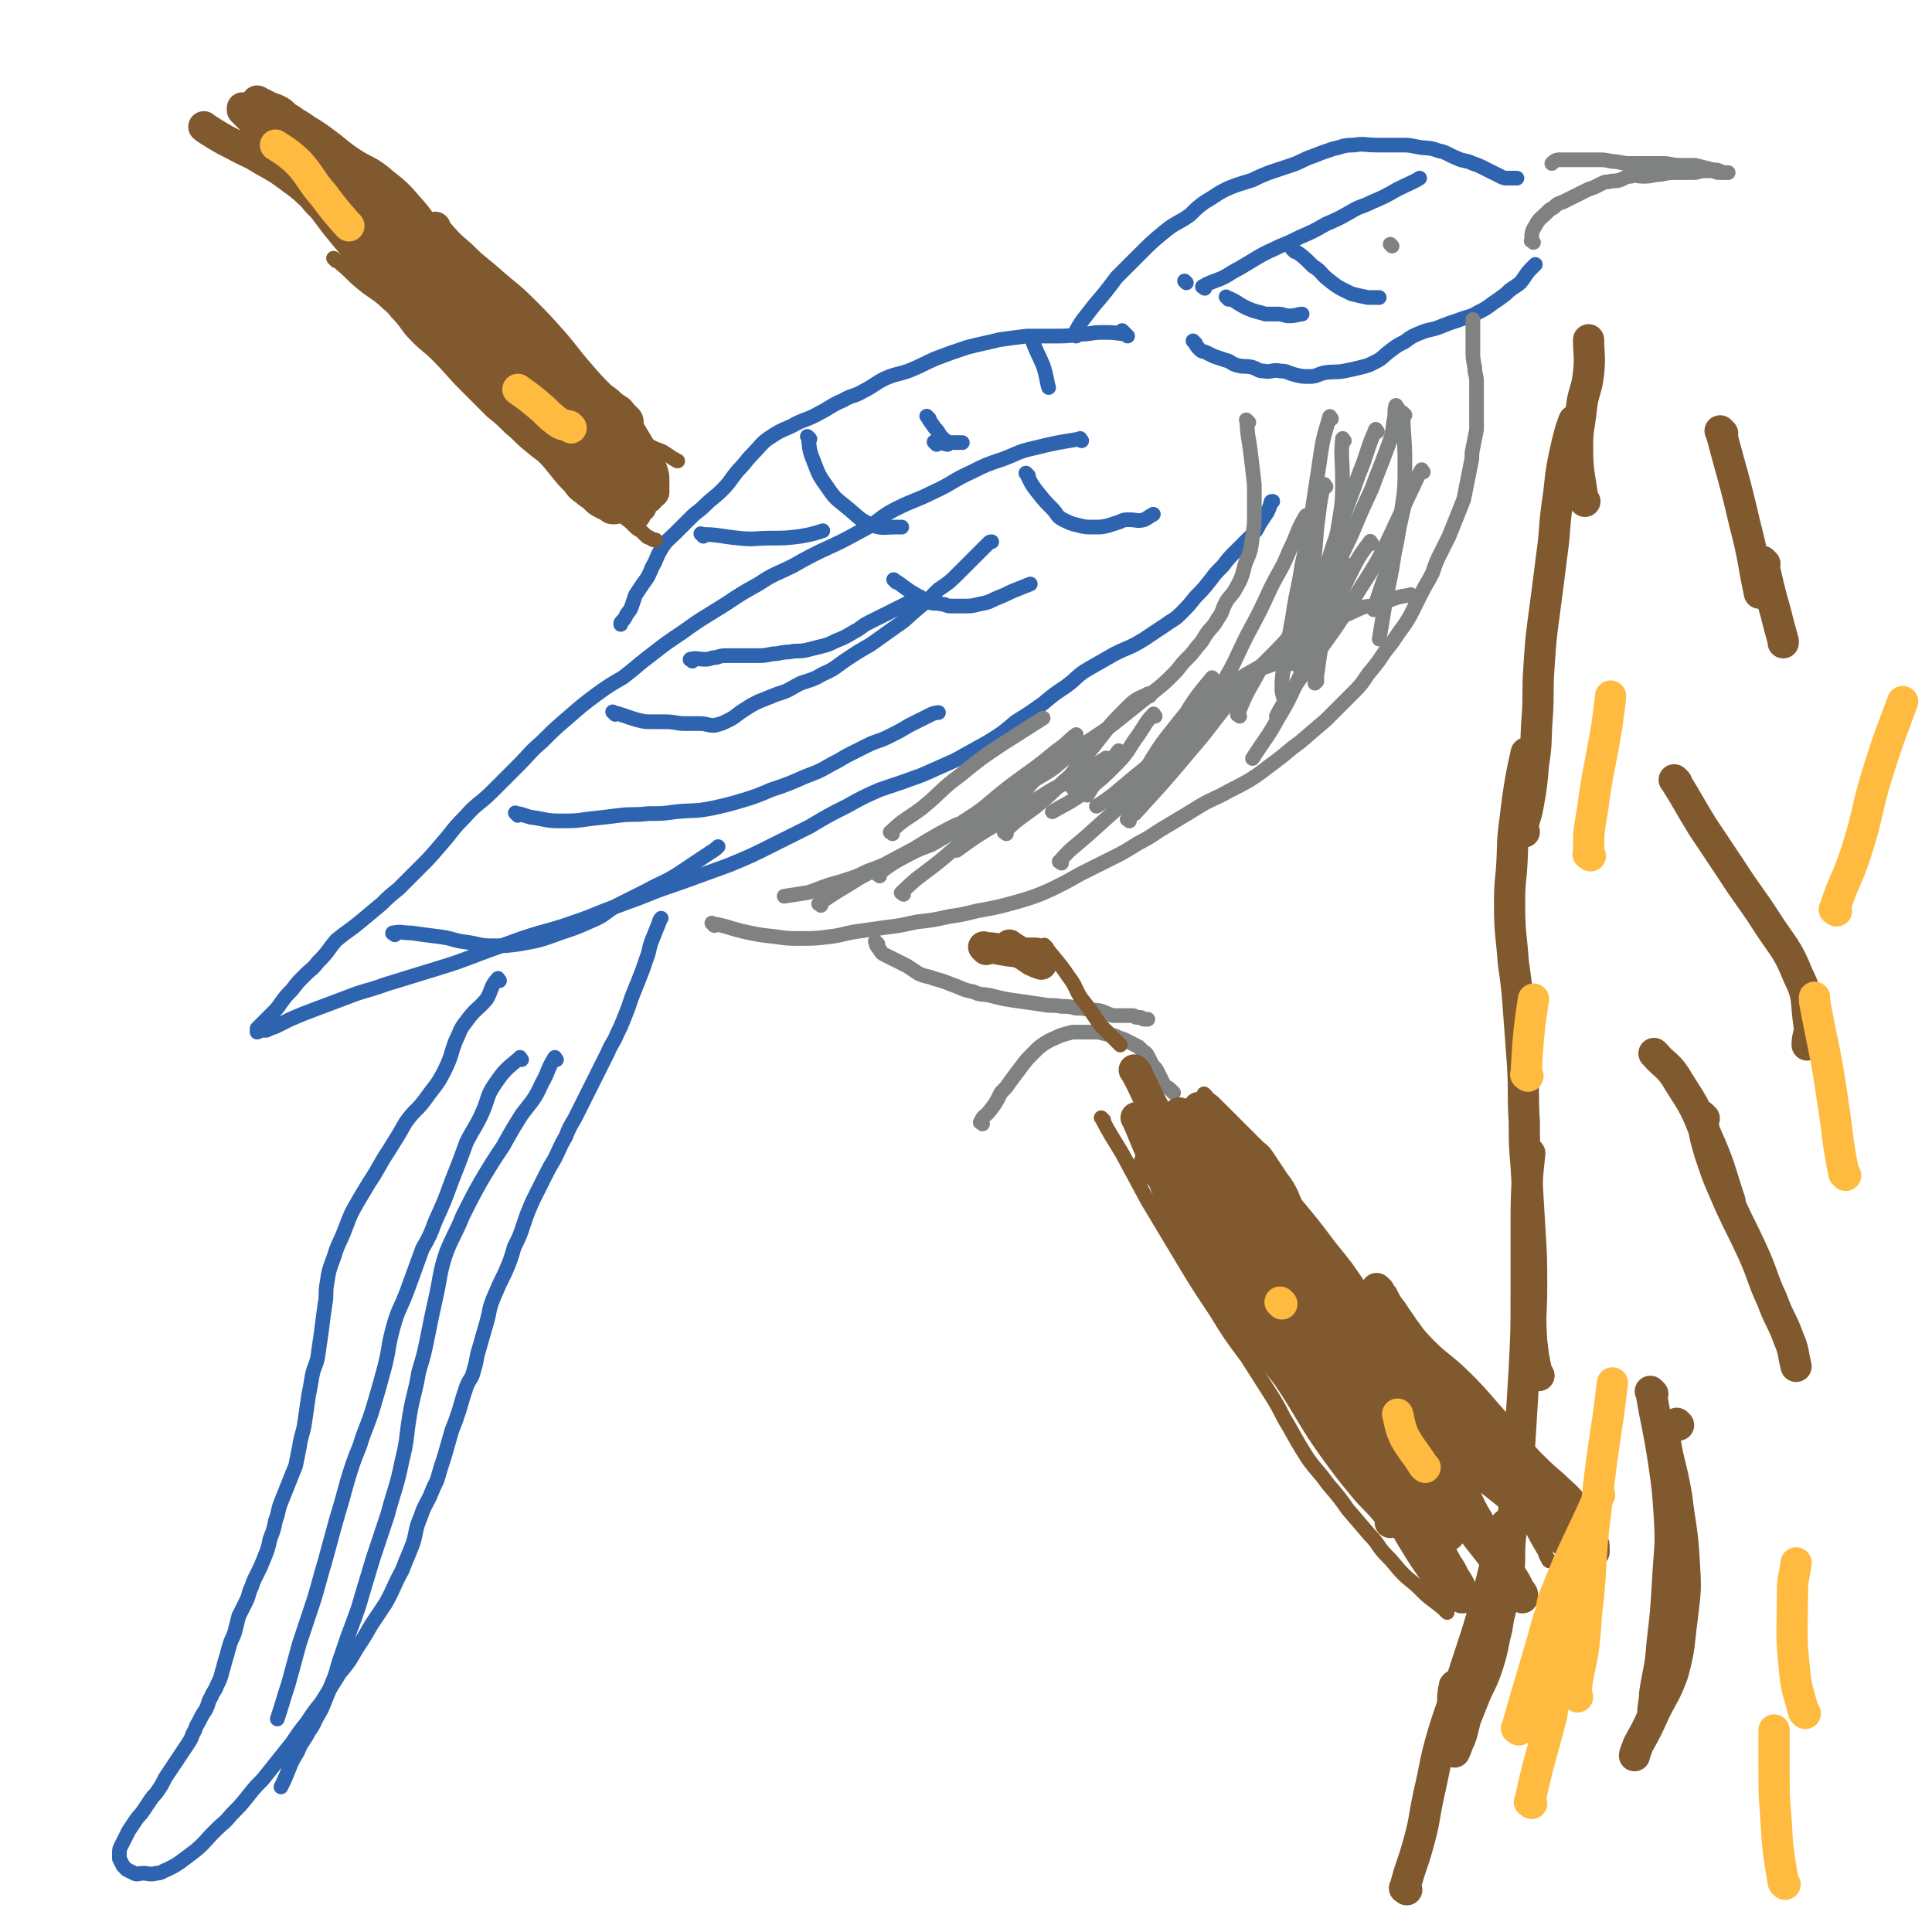 <svg viewBox='0 0 1052 1052' version='1.1' xmlns='http://www.w3.org/2000/svg' xmlns:xlink='http://www.w3.org/1999/xlink'><g fill='none' stroke='#2D63AF' stroke-width='8' stroke-linecap='round' stroke-linejoin='round'><path d='M272,534c-1,-1 -1,-2 -1,-1 -4,4 -3,6 -6,11 -5,6 -6,5 -11,12 -4,5 -3,5 -6,11 -3,8 -2,8 -6,16 -4,8 -5,8 -10,15 -5,7 -6,6 -11,13 -4,7 -4,7 -9,15 -6,9 -5,9 -11,18 -3,5 -3,5 -6,10 -4,7 -4,7 -7,15 -3,8 -4,8 -6,15 -3,8 -3,8 -4,15 -1,5 0,6 -1,11 -1,7 -1,7 -2,15 -1,7 -1,7 -2,14 -1,5 -2,5 -3,10 -1,6 -1,6 -2,11 -1,7 -1,7 -2,14 -1,7 -2,7 -3,14 -1,5 -1,5 -2,10 -2,5 -2,5 -4,10 -2,5 -2,5 -4,10 -2,5 -1,5 -3,10 -1,5 -1,5 -3,10 -1,5 -1,5 -3,10 -2,5 -2,5 -4,9 -2,4 -2,4 -3,7 -2,4 -1,4 -3,8 -2,4 -2,4 -4,8 -1,4 -1,4 -2,8 -1,4 -2,4 -3,8 -1,3 -1,4 -2,7 -1,3 -1,4 -2,7 -1,4 -1,4 -3,8 -1,3 -2,3 -3,6 -2,3 -1,3 -3,7 -2,3 -2,3 -4,7 -2,3 -1,3 -3,6 -1,3 -1,3 -3,6 -2,3 -2,3 -4,6 -2,3 -2,3 -4,6 -2,3 -2,3 -4,6 -2,4 -2,4 -4,7 -2,3 -2,2 -4,5 -2,3 -2,3 -4,6 -2,3 -2,2 -4,5 -2,3 -2,3 -4,6 -1,2 -1,2 -2,4 -1,2 -1,2 -2,4 -1,2 -1,2 -1,4 0,1 0,1 0,3 1,2 1,2 2,4 1,1 1,1 2,2 2,1 2,1 4,2 2,1 2,0 5,0 3,0 4,1 7,0 3,0 3,-1 6,-2 4,-2 4,-2 7,-4 4,-3 4,-3 8,-6 6,-5 5,-5 11,-11 5,-5 5,-4 9,-9 5,-5 5,-5 9,-10 4,-5 4,-5 8,-9 4,-5 4,-5 8,-10 4,-5 4,-5 8,-10 4,-6 4,-6 8,-11 4,-6 4,-6 8,-11 5,-8 5,-8 10,-16 5,-6 5,-6 9,-13 4,-6 4,-6 8,-13 4,-6 4,-6 8,-12 5,-9 4,-9 9,-18 3,-8 3,-7 6,-15 2,-7 1,-7 4,-14 2,-6 2,-5 5,-11 2,-5 2,-5 4,-9 2,-7 2,-7 4,-13 2,-7 2,-7 4,-14 2,-5 2,-5 4,-11 2,-7 2,-7 4,-13 2,-5 3,-4 4,-9 2,-6 1,-6 3,-12 2,-7 2,-7 4,-14 2,-7 1,-7 4,-14 3,-7 3,-7 6,-13 3,-7 3,-7 5,-14 3,-6 3,-6 5,-12 2,-6 2,-6 5,-13 3,-6 3,-6 6,-12 3,-6 3,-6 6,-11 3,-6 3,-7 6,-12 2,-5 2,-5 5,-10 3,-6 3,-6 6,-12 3,-6 3,-6 6,-12 3,-6 3,-6 6,-12 2,-5 3,-5 5,-10 2,-4 2,-4 4,-9 2,-5 2,-5 4,-11 2,-5 2,-5 4,-10 2,-5 2,-5 4,-11 2,-5 1,-5 3,-10 2,-5 2,-5 4,-10 0,-1 1,-2 1,-2 '/><path d='M612,181c-1,-1 -1,-1 -1,-1 '/><path d='M614,183c-1,-1 -1,-1 -1,-1 -7,-1 -7,-1 -13,-1 -6,0 -6,1 -12,1 -7,1 -7,1 -14,1 -8,0 -8,0 -15,0 -8,1 -8,1 -15,2 -8,2 -9,2 -17,4 -9,3 -9,3 -17,6 -7,3 -6,3 -13,6 -7,3 -8,2 -15,5 -6,3 -6,4 -12,7 -5,3 -6,2 -11,5 -7,3 -7,4 -13,7 -7,4 -8,3 -15,7 -7,3 -7,3 -13,7 -4,3 -4,4 -8,8 -4,4 -4,5 -8,9 -5,6 -4,6 -9,11 -4,4 -5,4 -9,8 -4,4 -4,3 -8,7 -4,4 -4,4 -8,8 -4,4 -5,4 -8,9 -3,5 -2,5 -5,10 -2,5 -2,5 -5,9 -2,3 -2,3 -4,6 -1,3 -1,3 -2,6 -1,3 -2,3 -3,5 -1,2 -1,2 -2,3 -1,1 -1,1 -1,2 '/><path d='M589,240c-1,-1 -1,-2 -1,-1 -12,2 -13,2 -25,5 -9,2 -9,3 -17,6 -9,3 -9,3 -17,7 -11,5 -10,6 -21,11 -10,5 -10,4 -20,9 -10,5 -9,7 -19,12 -11,6 -11,6 -22,11 -8,4 -8,4 -15,8 -10,5 -10,4 -19,10 -9,5 -9,5 -18,11 -11,7 -12,7 -23,15 -9,6 -9,6 -18,13 -8,6 -7,6 -15,12 -7,4 -7,4 -14,9 -8,6 -8,6 -16,13 -7,6 -7,6 -14,13 -7,6 -6,6 -13,13 -7,7 -7,7 -14,14 -7,7 -8,6 -15,14 -7,7 -6,7 -13,15 -6,7 -6,7 -12,13 -6,6 -6,6 -11,11 -5,4 -5,4 -9,8 -6,5 -6,5 -12,10 -6,5 -7,5 -13,10 -5,6 -4,6 -10,12 -3,4 -3,3 -7,7 -4,4 -4,4 -7,8 -3,3 -3,3 -6,7 -2,3 -2,3 -5,6 -2,2 -2,2 -4,4 -1,1 -1,1 -2,2 -1,1 -1,1 -2,2 0,1 0,1 0,2 1,0 1,-1 2,-1 1,0 1,0 3,0 2,-1 2,-1 5,-2 4,-2 4,-2 8,-4 7,-3 7,-3 15,-6 8,-3 8,-3 16,-6 10,-4 10,-3 21,-7 13,-4 13,-4 26,-8 13,-4 13,-4 26,-9 11,-4 11,-4 22,-8 15,-5 15,-4 29,-9 12,-4 12,-5 24,-9 11,-4 11,-4 21,-8 8,-3 9,-3 17,-6 11,-4 11,-4 22,-8 12,-5 12,-5 24,-11 10,-5 10,-5 20,-10 10,-6 10,-6 20,-11 9,-5 9,-5 18,-9 12,-4 12,-4 23,-8 9,-4 9,-4 18,-8 9,-5 9,-5 18,-10 8,-5 8,-5 15,-11 8,-5 8,-5 15,-10 6,-5 6,-5 12,-9 7,-5 6,-6 13,-10 7,-4 7,-4 14,-8 8,-4 8,-3 16,-8 6,-4 6,-4 12,-8 4,-3 4,-2 8,-6 4,-4 4,-4 8,-9 4,-4 4,-4 8,-9 3,-4 3,-4 7,-8 3,-4 3,-4 7,-8 4,-4 4,-4 8,-8 3,-3 3,-3 5,-7 2,-3 2,-3 4,-6 1,-2 1,-2 2,-5 0,-1 0,-1 1,-1 '/><path d='M586,183c-1,-1 -2,-1 -1,-1 4,-8 5,-8 11,-16 6,-7 6,-7 12,-15 7,-7 7,-7 13,-13 6,-6 6,-6 12,-11 7,-6 8,-5 15,-10 4,-4 4,-4 8,-7 7,-4 7,-5 14,-8 5,-2 6,-2 12,-4 4,-2 4,-2 9,-4 6,-2 6,-2 12,-4 6,-2 6,-3 12,-5 5,-2 5,-2 11,-4 5,-1 5,-2 11,-2 6,-1 6,0 13,0 6,0 6,0 13,0 4,0 4,0 9,1 5,1 6,0 11,2 5,1 5,2 10,4 4,2 5,1 9,3 3,1 3,1 7,3 2,1 2,1 4,2 2,1 2,1 4,2 2,1 2,1 4,1 2,0 2,0 4,0 0,0 1,0 1,0 '/><path d='M651,187c-1,-1 -2,-2 -1,-1 1,1 1,2 3,4 2,2 2,1 4,2 2,1 2,1 4,2 3,1 3,1 6,2 4,1 3,2 7,3 4,1 4,0 8,1 3,1 3,2 6,2 4,1 5,-1 9,0 4,0 4,1 8,2 4,1 4,1 8,1 4,0 4,-1 8,-2 6,-1 6,0 11,-1 5,-1 5,-1 9,-2 4,-1 4,-1 8,-3 4,-2 4,-3 8,-6 4,-3 4,-3 8,-5 4,-3 4,-3 9,-5 5,-2 5,-1 10,-3 5,-2 5,-2 11,-4 5,-2 5,-1 10,-4 4,-2 4,-2 8,-5 3,-2 3,-2 7,-5 2,-2 2,-2 5,-4 3,-2 3,-2 5,-5 2,-3 2,-3 5,-6 1,-1 1,-1 1,-1 '/></g>
<g fill='none' stroke='#808282' stroke-width='8' stroke-linecap='round' stroke-linejoin='round'><path d='M680,230c-1,-1 -2,-2 -1,-1 0,8 1,9 2,18 1,8 1,8 2,17 0,8 0,8 0,16 0,6 0,6 -1,12 -1,8 -1,8 -4,15 -2,8 -2,8 -6,15 -2,3 -3,3 -5,7 -2,4 -1,4 -4,8 -2,4 -3,4 -6,8 -2,3 -2,4 -5,7 -3,4 -3,4 -6,7 -4,4 -3,4 -7,8 -5,5 -5,5 -10,9 -5,4 -5,4 -10,8 -5,4 -5,4 -10,8 -5,4 -5,4 -11,8 -6,4 -6,4 -12,8 -6,5 -6,5 -12,10 -7,5 -7,4 -14,9 -7,4 -7,4 -14,9 -6,4 -6,4 -13,8 -6,4 -6,4 -13,8 -6,4 -6,4 -13,8 -8,3 -8,3 -16,7 -7,3 -7,3 -15,6 -6,2 -6,3 -12,5 -6,2 -6,2 -13,4 -6,2 -5,2 -11,4 -6,1 -7,1 -13,2 0,0 0,0 0,0 '/><path d='M389,504c-1,-1 -2,-2 -1,-1 7,1 8,2 16,4 9,2 9,2 18,3 7,1 7,1 13,1 9,0 9,0 17,-1 8,-1 8,-2 16,-3 7,-1 7,-1 14,-2 8,-1 8,-1 17,-3 9,-1 9,-1 18,-3 7,-1 7,-1 15,-3 11,-2 11,-2 22,-5 10,-3 10,-3 19,-7 8,-4 8,-4 15,-8 8,-4 8,-4 16,-8 8,-4 8,-4 16,-9 8,-4 8,-5 15,-9 5,-3 5,-3 10,-6 10,-6 9,-6 20,-11 7,-4 8,-4 15,-8 8,-5 7,-5 14,-10 8,-6 7,-6 14,-11 7,-6 7,-6 14,-12 7,-7 7,-7 14,-14 5,-5 5,-5 9,-11 5,-6 5,-6 9,-12 4,-5 4,-5 8,-11 3,-4 3,-4 6,-9 3,-6 3,-6 6,-12 3,-6 3,-5 6,-11 2,-6 2,-6 5,-12 2,-4 2,-4 4,-8 2,-5 2,-5 4,-10 2,-5 2,-5 4,-10 1,-5 1,-5 2,-10 1,-5 1,-5 2,-10 1,-4 0,-4 1,-8 1,-5 1,-5 2,-10 0,-4 0,-4 0,-8 0,-4 0,-4 0,-9 0,-4 0,-4 0,-9 0,-4 -1,-4 -1,-8 -1,-5 -1,-5 -1,-10 0,-4 0,-4 0,-8 0,-4 0,-4 0,-8 '/><path d='M478,514c-1,-1 -2,-2 -1,-1 0,1 0,2 2,4 1,2 1,2 3,3 2,1 2,1 4,2 4,2 4,2 8,4 3,2 3,2 6,4 4,2 4,1 9,3 4,1 4,1 9,3 6,2 6,3 12,4 4,2 4,1 9,2 8,2 8,2 15,3 7,1 7,1 14,2 5,1 5,0 10,1 4,0 4,0 8,1 4,0 4,0 8,1 3,0 4,0 7,1 2,1 2,1 5,2 2,0 2,0 4,0 2,0 2,0 4,0 1,0 2,0 3,0 1,0 1,1 2,1 1,0 1,0 2,0 0,0 0,0 0,0 1,0 1,1 2,1 1,0 1,0 2,0 '/><path d='M535,612c-1,-1 -2,-1 -1,-1 1,-3 2,-3 4,-5 4,-5 4,-5 7,-11 3,-3 3,-3 5,-6 3,-4 3,-4 6,-8 3,-4 3,-4 7,-8 3,-3 3,-3 6,-5 3,-2 4,-2 8,-4 3,-1 3,-1 7,-2 3,0 3,0 6,0 4,0 4,0 8,0 4,1 4,1 9,2 2,1 2,1 5,2 2,1 2,1 4,2 2,1 2,1 4,2 1,1 1,1 2,2 1,1 2,1 3,3 1,2 1,2 2,4 1,2 2,2 3,4 1,2 1,2 2,4 1,2 1,2 2,4 1,1 2,1 3,2 1,1 1,1 2,2 '/><path d='M835,132c-1,-1 -2,-1 -1,-1 0,-4 0,-5 2,-8 2,-4 3,-4 6,-7 2,-2 2,-2 4,-3 2,-2 2,-2 5,-3 2,-1 2,-1 4,-2 2,-1 2,-1 4,-2 2,-1 2,-1 4,-2 2,-1 2,-1 5,-2 2,-1 2,-1 4,-2 2,-1 2,-1 4,-1 3,-1 3,0 6,-1 3,-1 3,-2 6,-2 3,-1 3,0 7,0 5,0 5,-1 9,-1 5,-1 5,-1 10,-1 4,0 4,0 8,0 3,0 3,-1 6,-1 2,0 2,0 5,0 1,0 1,1 3,1 1,0 1,0 2,0 1,0 1,0 2,0 0,0 1,0 1,0 -1,0 -2,0 -3,0 -1,0 -1,-1 -2,-1 -2,-1 -2,0 -5,-1 -4,-1 -4,-1 -8,-2 -4,0 -4,0 -8,0 -5,0 -5,-1 -10,-1 -4,0 -4,0 -8,0 -4,0 -4,0 -8,0 -4,0 -4,0 -9,-1 -4,0 -4,-1 -9,-1 -4,0 -4,0 -8,0 -4,0 -4,0 -8,0 -3,0 -3,0 -6,0 -2,0 -3,1 -4,2 '/><path d='M758,134c-1,-1 -1,-1 -1,-1 '/></g>
<g fill='none' stroke='#81592F' stroke-width='8' stroke-linecap='round' stroke-linejoin='round'><path d='M183,142c-1,-1 -2,-2 -1,-1 1,1 2,1 4,3 6,5 5,5 11,10 6,5 6,4 12,9 4,4 4,3 7,7 6,6 5,7 11,13 6,6 6,5 11,10 8,8 8,9 16,17 7,7 7,7 14,14 5,4 5,4 10,9 5,4 5,5 10,9 6,5 6,5 13,9 6,4 6,4 12,8 4,3 4,3 8,7 5,4 5,4 10,8 4,3 4,4 8,7 4,3 4,3 7,6 2,2 2,1 4,3 1,1 1,1 2,2 1,1 1,0 2,1 1,0 1,1 2,1 0,0 0,0 1,0 '/><path d='M220,130c-1,-1 -2,-2 -1,-1 3,6 4,7 9,15 3,5 3,5 7,10 7,8 7,8 14,16 7,7 7,6 14,13 5,4 5,5 10,9 6,5 6,4 12,10 6,4 5,5 10,9 5,3 5,2 10,5 4,2 4,2 9,5 6,2 6,2 11,5 3,2 3,2 7,4 3,2 3,2 6,4 3,2 3,1 6,3 2,1 2,2 4,3 2,1 2,1 4,2 2,1 2,1 4,2 2,1 3,1 5,2 3,2 3,2 6,4 1,0 1,1 2,1 '/><path d='M570,516c-1,-1 -2,-2 -1,-1 5,7 7,8 13,17 4,5 3,6 7,12 4,5 4,5 8,11 2,3 2,3 5,6 4,4 6,6 8,8 '/><path d='M657,597c-1,-1 -2,-2 -1,-1 7,8 7,9 15,18 9,11 9,10 18,21 8,10 8,10 16,20 10,12 10,12 19,24 9,11 9,11 17,23 6,8 6,9 12,17 7,9 7,9 14,18 7,9 7,9 13,17 6,8 7,8 13,16 6,8 6,8 12,16 5,8 6,8 11,16 4,6 4,6 8,13 2,4 2,4 5,9 3,5 3,5 6,10 2,4 2,4 5,9 2,3 1,3 3,6 0,0 0,1 1,1 '/><path d='M601,610c-1,-1 -2,-2 -1,-1 4,8 5,9 11,19 7,13 7,13 14,26 9,15 9,15 18,30 9,15 9,15 19,30 8,13 8,13 17,25 7,11 7,11 14,22 5,8 4,8 9,16 5,9 5,9 10,17 5,7 6,7 11,14 6,7 6,7 11,14 6,7 6,7 12,14 5,5 4,6 9,11 5,5 5,6 9,10 4,4 5,4 9,8 4,4 4,4 8,7 4,3 5,4 7,6 '/></g>
<g fill='none' stroke='#2D63AF' stroke-width='8' stroke-linecap='round' stroke-linejoin='round'><path d='M335,389c-1,-1 -2,-2 -1,-1 5,1 6,2 13,4 4,1 4,1 8,1 4,0 4,0 7,0 6,0 6,1 11,1 4,0 4,0 8,0 4,0 4,1 8,1 4,-1 4,-1 8,-3 4,-2 4,-3 9,-6 3,-2 3,-2 7,-4 5,-2 5,-2 10,-4 7,-2 7,-3 13,-6 6,-2 7,-2 12,-5 7,-3 7,-4 13,-8 6,-4 6,-4 13,-8 7,-5 7,-5 14,-10 6,-4 5,-4 11,-9 6,-5 6,-5 12,-11 6,-4 6,-4 11,-9 4,-4 4,-4 9,-9 3,-3 3,-3 7,-7 1,-1 1,-1 2,-1 '/><path d='M282,444c-1,-1 -2,-2 -1,-1 3,0 4,1 8,2 8,1 8,2 16,2 8,0 8,0 15,-1 9,-1 9,-1 17,-2 8,-1 8,0 16,-1 8,0 8,0 15,-1 10,-1 10,0 20,-2 9,-2 9,-2 19,-5 6,-2 6,-2 13,-5 9,-3 9,-3 18,-7 8,-3 8,-3 15,-7 6,-3 5,-3 11,-6 4,-2 4,-2 8,-4 6,-3 6,-2 12,-5 6,-3 6,-3 11,-6 6,-3 6,-3 12,-6 2,-1 4,-1 4,-1 '/><path d='M215,509c-1,-1 -2,-1 -1,-1 4,-1 5,0 10,0 7,1 7,1 15,2 8,1 7,2 15,3 7,1 7,2 14,2 7,0 8,0 15,-1 11,-2 11,-2 22,-6 9,-3 9,-3 18,-7 7,-3 6,-4 13,-8 8,-4 8,-4 16,-8 9,-5 9,-4 17,-9 9,-6 9,-6 18,-12 2,-1 4,-3 4,-3 '/><path d='M303,577c-1,-1 -1,-2 -1,-1 -4,6 -3,7 -7,14 -4,9 -5,9 -11,17 -5,8 -5,8 -10,17 -6,9 -6,9 -12,19 -5,9 -5,9 -10,19 -4,10 -5,10 -9,20 -4,12 -3,13 -6,26 -2,9 -2,9 -4,19 -2,10 -2,10 -5,20 -2,12 -3,12 -5,24 -2,12 -1,12 -4,24 -3,15 -4,15 -8,30 -4,12 -4,12 -8,24 -3,10 -3,10 -6,20 -2,7 -2,7 -5,15 -3,8 -3,8 -6,17 -3,8 -2,8 -5,15 -2,5 -2,5 -4,10 -2,5 -2,5 -5,10 -2,5 -3,5 -5,9 -3,5 -3,4 -5,9 -3,5 -3,5 -5,10 -2,5 -3,7 -4,9 '/><path d='M284,577c-1,-1 -1,-2 -1,-1 -7,6 -8,6 -14,15 -4,6 -3,7 -6,14 -4,9 -5,9 -9,17 -4,11 -4,11 -8,21 -4,11 -4,11 -9,22 -3,8 -3,8 -7,15 -4,11 -4,11 -8,22 -4,11 -5,10 -8,21 -3,11 -2,12 -5,23 -3,11 -3,11 -6,21 -3,10 -4,10 -7,20 -4,10 -4,10 -7,20 -3,11 -3,11 -6,21 -3,11 -3,11 -6,22 -3,10 -3,11 -6,21 -4,12 -4,12 -8,24 -3,11 -3,11 -6,22 -3,9 -3,10 -6,19 '/><path d='M383,292c-1,-1 -2,-2 -1,-1 9,0 10,1 20,2 9,1 9,0 18,0 8,0 8,0 16,-1 6,-1 9,-2 12,-3 '/><path d='M441,239c-1,-1 -2,-2 -1,-1 1,5 0,6 3,13 3,8 3,8 8,15 4,6 5,6 11,11 6,5 6,6 13,9 6,2 6,1 13,1 1,0 3,0 3,0 '/><path d='M510,242c-1,-1 -2,-2 -1,-1 2,0 3,0 7,1 '/><path d='M506,228c-1,-1 -2,-2 -1,-1 1,2 2,3 4,6 3,3 2,4 6,7 1,1 2,1 4,1 2,0 3,0 5,0 '/><path d='M563,186c-1,-1 -2,-2 -1,-1 2,6 3,7 6,14 2,6 2,9 3,12 '/><path d='M560,259c-1,-1 -2,-2 -1,-1 2,4 2,5 6,10 4,5 4,5 8,9 3,3 2,4 6,6 4,2 4,2 8,3 4,1 4,1 9,1 4,0 4,0 8,-1 3,-1 3,-1 6,-2 2,-1 2,-1 5,-1 4,0 4,1 8,0 2,-1 3,-2 5,-3 '/><path d='M488,317c-1,-1 -2,-2 -1,-1 5,3 5,4 12,8 3,2 3,2 7,4 3,1 3,0 7,1 2,0 2,1 5,1 3,0 3,0 7,0 4,0 4,0 8,-1 5,-1 5,-1 9,-3 5,-2 5,-2 9,-4 5,-2 5,-2 10,-4 0,0 0,0 0,0 '/><path d='M377,360c-1,-1 -2,-1 -1,-1 3,-1 4,0 8,0 3,0 3,-1 6,-1 3,-1 3,-1 7,-1 3,0 4,0 7,0 4,0 4,0 8,0 4,0 4,0 9,-1 4,0 4,-1 9,-1 4,-1 4,0 9,-1 4,-1 4,-1 8,-2 4,-1 4,-1 8,-3 5,-2 5,-2 10,-5 4,-2 4,-3 8,-5 4,-2 4,-2 8,-4 6,-3 6,-3 12,-6 4,-2 6,-3 8,-4 '/><path d='M646,154c-1,-1 -1,-1 -1,-1 '/><path d='M656,157c-1,-1 -2,-1 -1,-1 3,-2 4,-2 9,-4 5,-2 5,-3 11,-6 5,-3 5,-3 10,-6 5,-3 6,-3 12,-6 5,-2 5,-2 11,-5 7,-3 7,-3 14,-7 7,-3 7,-3 14,-7 5,-3 5,-2 11,-5 7,-3 7,-3 14,-7 6,-3 9,-4 12,-6 '/><path d='M669,163c-1,-1 -2,-2 -1,-1 6,2 6,4 14,7 3,1 4,1 7,2 3,0 4,0 7,0 3,0 3,1 6,1 4,0 5,-1 7,-1 '/><path d='M705,137c-1,-1 -2,-2 -1,-1 5,3 6,4 11,9 5,3 4,4 8,7 6,5 7,5 13,8 4,1 4,1 9,2 3,0 4,0 6,0 '/></g>
<g fill='none' stroke='#808282' stroke-width='8' stroke-linecap='round' stroke-linejoin='round'><path d='M447,493c-1,-1 -2,-1 -1,-1 10,-7 11,-7 22,-14 15,-8 15,-8 30,-16 11,-7 17,-10 23,-13 '/><path d='M492,487c-1,-1 -2,-1 -1,-1 8,-8 9,-8 18,-15 9,-7 9,-8 18,-15 9,-7 10,-6 19,-13 11,-10 10,-11 20,-21 '/><path d='M479,477c-1,-1 -2,-1 -1,-1 9,-7 10,-7 21,-13 13,-8 13,-7 26,-16 13,-8 12,-9 25,-19 12,-9 13,-9 25,-19 6,-4 8,-7 11,-9 '/><path d='M486,454c-1,-1 -2,-1 -1,-1 7,-7 9,-7 17,-13 11,-9 10,-10 21,-18 11,-9 11,-9 23,-17 11,-7 11,-7 22,-14 '/><path d='M548,454c-1,-1 -2,-1 -1,-1 7,-7 8,-7 16,-13 10,-8 10,-9 19,-17 3,-3 6,-5 6,-5 '/><path d='M578,470c-1,-1 -2,-1 -1,-1 6,-7 7,-7 15,-14 10,-9 10,-9 20,-18 11,-10 11,-11 21,-21 '/><path d='M626,418c-1,-1 -2,-1 -1,-1 9,-15 10,-15 21,-29 6,-10 10,-14 14,-19 '/><path d='M615,447c-1,-1 -2,-1 -1,-1 6,-12 7,-12 15,-23 9,-12 10,-12 19,-24 8,-10 11,-16 15,-21 '/><path d='M675,390c-1,-1 -2,-1 -1,-1 5,-13 6,-13 13,-26 '/><path d='M725,228c-1,-1 -1,-2 -1,-1 -4,13 -4,14 -6,28 -2,13 -2,13 -4,26 -2,13 -2,13 -5,26 -2,14 -3,14 -5,28 -2,11 -2,11 -4,23 -1,8 -2,8 -2,16 0,3 0,3 1,6 0,1 0,1 1,1 '/><path d='M761,222c-1,-1 -1,-2 -1,-1 -1,3 0,4 -1,8 -1,8 -1,8 -4,16 -4,11 -4,10 -8,21 -6,13 -6,13 -11,25 -5,11 -6,11 -9,23 -3,10 -2,11 -4,21 -2,10 -2,10 -4,19 -1,7 -1,7 -2,14 0,1 0,3 0,3 '/><path d='M765,226c-1,-1 -2,-2 -1,-1 0,12 1,13 1,27 0,14 0,14 -2,27 -2,11 -1,11 -4,23 -3,9 -4,9 -7,18 -2,6 -3,9 -4,12 '/><path d='M732,240c-1,-1 -1,-2 -1,-1 -1,10 0,11 0,22 0,12 0,12 -2,24 -2,13 -3,12 -5,25 -2,15 -2,15 -4,29 -2,14 -2,14 -4,27 0,3 0,6 0,6 '/><path d='M722,265c-1,-1 -1,-2 -1,-1 -2,7 -2,8 -3,16 -2,14 -1,14 -3,28 -2,11 -1,11 -4,22 -3,9 -4,9 -7,18 -2,7 -3,11 -4,15 '/><path d='M712,282c-1,-1 -1,-2 -1,-1 -5,8 -4,9 -9,19 -4,10 -5,10 -10,20 -6,13 -6,13 -13,26 -7,14 -6,14 -14,27 -5,9 -6,9 -11,17 -4,6 -6,9 -7,12 '/><path d='M626,379c-1,-1 -1,-2 -1,-1 -7,3 -7,3 -13,9 -9,9 -9,10 -17,20 -7,8 -10,12 -13,17 '/><path d='M610,410c-1,-1 -1,-2 -1,-1 -9,11 -12,16 -17,24 '/><path d='M629,390c-1,-1 -1,-2 -1,-1 -4,4 -4,5 -8,11 -6,8 -5,9 -12,16 -8,8 -8,8 -17,15 -8,6 -13,8 -18,11 '/><path d='M603,414c-1,-1 -1,-2 -1,-1 -7,4 -7,5 -15,10 -9,5 -10,4 -19,10 -12,7 -12,7 -24,15 -12,7 -12,7 -23,15 -1,0 -1,0 -1,0 '/><path d='M769,325c-1,-1 -1,-2 -1,-1 -8,1 -9,2 -17,5 -6,2 -6,0 -12,3 -11,5 -11,5 -23,12 -12,7 -12,7 -23,15 -15,9 -16,8 -29,19 -13,12 -11,14 -22,26 -8,9 -12,13 -16,17 '/><path d='M747,296c-1,-1 -1,-2 -1,-1 -7,9 -7,10 -13,22 -5,10 -4,11 -9,21 -6,13 -7,13 -14,26 -7,13 -6,14 -14,27 -6,11 -7,11 -14,22 '/><path d='M750,235c-1,-1 -1,-2 -1,-1 -5,11 -4,12 -9,24 -6,17 -6,16 -12,33 -7,20 -6,20 -12,39 -5,16 -8,24 -10,32 '/><path d='M769,263c-1,-1 -1,-2 -1,-1 -4,15 -4,16 -8,34 -2,14 -2,14 -5,28 -2,12 -3,18 -4,24 '/><path d='M775,257c-1,-1 -1,-2 -1,-1 -3,5 -3,6 -6,12 -7,15 -7,15 -14,30 -8,15 -9,15 -18,30 -10,17 -11,16 -22,33 -10,14 -15,21 -19,29 '/><path d='M733,308c-1,-1 -1,-2 -1,-1 -7,8 -7,9 -14,18 -9,12 -9,12 -18,24 -13,14 -14,13 -26,28 -14,16 -13,17 -27,33 -14,17 -21,24 -29,33 '/><path d='M696,362c-1,-1 -1,-2 -1,-1 -10,4 -12,3 -20,10 -11,8 -10,10 -20,20 -10,9 -10,9 -21,19 -14,11 -14,11 -27,22 -5,4 -10,7 -10,7 '/><path d='M609,414c-1,-1 -1,-2 -1,-1 -10,5 -10,6 -20,12 -2,2 -4,3 -4,4 '/></g>
<g fill='none' stroke='#81592F' stroke-width='17' stroke-linecap='round' stroke-linejoin='round'><path d='M537,517c-1,-1 -2,-2 -1,-1 6,0 7,1 15,2 3,0 3,1 7,1 3,0 4,0 6,0 '/><path d='M551,516c-1,-1 -2,-2 -1,-1 5,3 6,4 12,8 2,1 5,2 5,2 '/><path d='M627,635c-1,-1 -2,-2 -1,-1 4,5 6,5 11,12 5,7 4,8 9,16 5,7 7,6 12,13 7,9 6,9 12,18 7,9 8,8 14,16 6,8 6,9 11,17 4,7 5,7 9,14 4,6 4,6 7,12 5,8 5,9 9,17 4,8 4,9 9,17 3,5 3,5 7,9 3,4 3,4 7,8 3,3 3,3 7,7 2,2 2,2 5,5 1,1 1,1 2,3 0,1 0,1 0,2 '/><path d='M642,631c-1,-1 -2,-2 -1,-1 6,10 6,11 13,22 8,11 9,11 17,22 9,10 10,9 18,20 7,11 6,12 12,23 4,7 3,8 7,15 3,4 3,4 6,9 3,4 4,3 7,7 4,3 4,3 8,6 1,1 2,2 3,3 '/><path d='M638,617c-1,-1 -2,-2 -1,-1 4,5 4,6 10,12 14,14 15,14 28,28 10,10 10,10 19,21 5,5 4,6 8,11 2,3 4,3 6,5 '/><path d='M619,584c-1,-1 -2,-2 -1,-1 4,7 4,8 9,18 6,11 6,11 12,23 5,10 6,10 10,21 4,7 3,8 7,15 2,4 3,4 7,8 1,1 1,1 2,2 '/><path d='M620,610c-1,-1 -2,-2 -1,-1 6,14 6,15 13,30 5,11 4,11 9,23 3,7 3,7 7,15 4,8 4,8 9,16 1,2 2,3 2,4 '/><path d='M632,631c-1,-1 -2,-2 -1,-1 5,9 5,10 12,20 3,5 4,5 8,10 4,5 4,5 8,9 5,4 5,4 10,8 3,3 3,3 6,6 4,3 4,3 8,7 3,3 3,3 6,7 3,4 2,4 5,8 3,5 3,5 6,10 4,5 4,5 7,10 2,3 2,4 5,7 3,4 3,3 7,7 4,3 4,3 8,7 4,4 4,3 8,8 2,3 2,3 4,7 3,4 3,4 6,9 3,4 2,4 5,9 2,4 2,4 4,8 2,3 2,3 4,6 2,3 1,3 3,6 1,2 1,2 2,4 1,2 1,1 2,3 0,0 0,0 1,1 '/><path d='M689,709c-1,-1 -2,-2 -1,-1 8,10 8,11 17,23 8,10 8,10 15,20 6,9 6,9 12,18 5,9 5,8 11,16 3,6 3,6 6,11 3,5 3,5 6,10 2,3 2,3 4,5 1,1 1,1 2,2 0,1 0,1 0,2 '/><path d='M681,708c-1,-1 -2,-2 -1,-1 10,13 11,14 23,29 7,9 7,9 14,19 7,9 7,9 14,19 4,6 4,6 8,12 5,7 5,6 10,13 3,4 3,5 6,9 2,3 3,2 5,5 2,2 2,2 4,5 1,2 2,2 3,4 0,1 0,1 0,2 0,1 0,1 0,2 '/><path d='M681,695c-1,-1 -2,-2 -1,-1 10,8 11,9 22,19 12,11 13,10 24,21 10,10 10,10 18,20 8,11 8,11 15,22 4,8 4,8 9,16 2,4 2,4 4,8 1,3 1,3 3,6 1,1 1,1 2,2 0,0 1,1 1,1 -1,-1 -2,-1 -3,-3 -2,-3 -1,-3 -3,-7 -2,-6 -2,-6 -5,-12 -4,-7 -4,-7 -8,-14 '/><path d='M678,687c-1,-1 -2,-2 -1,-1 7,6 8,6 16,14 10,10 10,10 21,20 11,10 11,9 22,19 8,8 9,7 15,17 5,8 3,9 8,17 3,6 3,6 6,11 1,2 2,2 3,5 1,1 1,1 1,2 0,1 0,2 0,2 -1,-1 -1,-2 -2,-4 -1,-2 -1,-3 -3,-5 -2,-3 -2,-2 -4,-5 -3,-5 -3,-5 -5,-11 -3,-6 -2,-7 -5,-13 -3,-7 -4,-6 -8,-13 -6,-11 -5,-11 -11,-22 -5,-10 -5,-10 -10,-20 -4,-8 -4,-8 -8,-15 -2,-6 -3,-6 -6,-11 -2,-3 -2,-3 -5,-7 -3,-3 -3,-3 -6,-6 -2,-3 -3,-2 -5,-5 -2,-2 -1,-2 -3,-3 -1,-1 -2,-1 -3,-2 -1,-1 -1,-1 -2,-2 -1,-1 -1,-1 -1,-2 0,0 0,-1 0,0 2,2 2,2 5,5 3,4 3,4 7,8 6,8 6,7 13,16 6,8 6,8 12,16 6,8 6,8 12,16 5,6 5,6 10,13 4,5 5,5 9,10 2,3 2,3 4,7 2,4 2,4 4,8 2,3 2,3 4,6 2,2 2,2 3,5 1,2 1,2 2,4 1,1 1,1 1,2 0,1 0,1 0,2 0,1 0,1 0,2 0,1 0,2 0,2 -1,-1 -1,-2 -2,-4 -1,-2 -1,-2 -2,-5 -2,-4 -2,-4 -5,-9 -4,-7 -4,-7 -9,-14 -7,-12 -7,-12 -14,-23 -6,-9 -6,-9 -12,-18 -5,-7 -5,-7 -10,-15 -3,-5 -3,-5 -6,-10 -3,-5 -2,-5 -5,-10 -2,-4 -2,-4 -4,-9 -2,-4 -2,-4 -5,-8 -2,-3 -2,-3 -4,-6 -2,-3 -2,-3 -4,-6 -2,-3 -2,-2 -5,-5 -3,-3 -3,-3 -6,-6 -2,-2 -2,-2 -4,-4 -2,-2 -2,-2 -4,-4 -2,-2 -2,-2 -4,-4 -1,-1 -1,-1 -3,-3 -1,-1 -1,-1 -2,-2 -1,-1 -1,-1 -2,-1 -1,0 -1,0 -2,0 -1,0 -2,0 -1,0 0,1 1,2 2,4 2,3 2,4 4,7 4,6 4,6 8,12 6,8 6,7 12,15 6,7 5,7 11,15 8,11 9,11 17,22 7,9 6,10 13,19 6,9 6,8 13,17 6,8 6,8 12,15 4,5 5,5 9,10 3,4 3,4 6,9 4,7 4,7 8,14 4,7 4,8 8,15 4,9 4,9 9,18 5,8 5,7 10,15 5,8 4,8 8,15 3,5 3,5 5,10 2,5 2,5 4,10 1,3 1,4 3,7 1,2 1,1 2,3 1,1 1,2 1,2 0,0 0,-2 -1,-3 -1,-3 -1,-3 -3,-6 -7,-11 -6,-11 -14,-21 -6,-8 -7,-8 -15,-16 -11,-12 -11,-11 -21,-24 -9,-11 -8,-12 -17,-23 -8,-9 -8,-8 -17,-16 -5,-5 -6,-4 -11,-9 -3,-3 -3,-3 -6,-6 -3,-3 -2,-3 -5,-5 -1,-1 -1,-1 -3,-2 -1,-1 -1,-1 -2,-1 -1,0 -1,0 -1,0 '/><path d='M692,721c-1,-1 -1,-1 -1,-1 -5,-6 -4,-7 -9,-12 -1,-1 -1,-1 -3,-2 -1,0 -2,0 -1,0 0,1 1,1 2,3 6,7 6,7 12,15 8,10 8,10 16,20 9,12 9,12 18,24 10,13 10,13 20,25 9,11 10,10 18,21 8,10 7,10 14,20 5,9 5,9 10,18 2,3 2,3 4,7 2,3 2,3 4,7 1,1 1,2 1,3 0,1 0,1 -1,1 -2,-1 -3,-2 -5,-4 -5,-5 -5,-4 -10,-10 -5,-7 -5,-7 -10,-15 -5,-8 -5,-9 -11,-18 -9,-15 -9,-15 -18,-31 -7,-12 -7,-11 -15,-23 -6,-11 -6,-11 -12,-21 -4,-7 -4,-7 -8,-14 -4,-7 -4,-7 -9,-14 -4,-6 -4,-7 -9,-13 -4,-5 -4,-4 -8,-9 -4,-4 -4,-4 -8,-8 -3,-3 -2,-4 -5,-8 -1,-2 -1,-2 -3,-5 -1,-1 -1,-1 -2,-2 0,0 -1,-1 0,0 1,1 2,1 4,3 3,3 3,3 6,7 7,9 7,9 14,18 7,9 7,9 14,18 8,12 8,12 16,24 8,12 8,12 17,24 7,10 7,10 14,20 5,9 5,9 11,17 3,4 3,4 6,8 3,4 2,4 5,8 2,3 2,3 4,5 1,1 1,1 2,2 0,1 0,2 0,2 -1,-1 -2,-2 -3,-4 -2,-2 -1,-3 -3,-5 -3,-5 -3,-6 -7,-10 -8,-8 -9,-7 -16,-15 -11,-12 -11,-12 -21,-24 -8,-10 -8,-10 -15,-20 -7,-10 -7,-10 -14,-20 -7,-9 -8,-9 -15,-18 -5,-7 -5,-7 -10,-13 -5,-6 -5,-6 -9,-12 -3,-4 -3,-4 -6,-9 -2,-3 -2,-3 -3,-6 -1,-2 -1,-2 -2,-4 -1,-1 -1,-1 -2,-2 0,-1 0,-2 0,-1 1,0 1,0 2,1 2,2 1,2 3,4 5,6 5,6 9,11 8,11 9,10 16,21 7,10 6,10 12,21 6,8 5,8 11,17 6,9 6,8 12,17 5,8 5,8 10,16 4,7 4,7 9,14 3,5 4,4 7,9 4,5 4,5 7,10 2,3 2,4 4,7 1,2 2,2 3,5 1,2 1,2 2,4 0,1 0,1 0,3 0,0 0,1 0,1 0,-1 0,-2 0,-3 -1,-2 -1,-2 -3,-4 -5,-6 -6,-6 -11,-12 -9,-11 -9,-11 -17,-22 -7,-10 -7,-10 -13,-20 -6,-10 -6,-10 -12,-19 -7,-9 -7,-9 -14,-18 -7,-10 -7,-10 -14,-21 -5,-9 -5,-9 -11,-18 -4,-6 -4,-6 -8,-12 -2,-4 -2,-4 -4,-7 -2,-3 -1,-3 -3,-5 -1,-1 -1,-1 -2,-2 -1,-1 -2,-2 -1,-1 0,0 1,1 3,3 4,4 3,5 7,9 8,10 8,10 16,19 8,9 8,9 15,17 8,9 9,9 17,18 10,13 10,13 21,26 10,11 9,11 19,22 7,8 8,8 15,15 4,4 5,4 9,9 3,4 3,4 6,8 4,5 4,4 8,9 2,3 2,3 4,6 1,2 1,2 3,5 1,1 1,1 2,3 0,1 0,2 0,2 -1,-1 -2,-2 -3,-3 -4,-4 -4,-4 -7,-7 -9,-9 -9,-9 -18,-18 -8,-9 -8,-9 -16,-19 -9,-11 -9,-11 -16,-21 -6,-9 -6,-9 -11,-17 -5,-7 -5,-7 -9,-13 -3,-5 -3,-5 -5,-10 -3,-5 -3,-5 -5,-9 -2,-5 -2,-5 -4,-10 -1,-2 -1,-2 -1,-5 0,-2 0,-2 0,-3 0,-1 1,-1 1,-1 4,3 4,3 7,7 10,12 9,14 19,25 11,12 12,10 23,22 10,11 10,12 19,24 9,11 9,11 18,22 8,10 9,9 17,19 8,10 7,11 15,22 5,8 5,8 10,17 2,3 2,3 4,7 1,2 1,1 2,3 0,1 0,2 0,2 -1,-1 -1,-2 -2,-4 -5,-7 -5,-7 -10,-13 -11,-14 -11,-14 -22,-28 -8,-11 -9,-11 -17,-22 -7,-11 -7,-11 -14,-23 -7,-12 -7,-13 -15,-25 -5,-8 -5,-7 -10,-15 -6,-7 -6,-7 -11,-15 -4,-7 -4,-7 -8,-14 -3,-4 -2,-4 -5,-8 -2,-3 -2,-3 -4,-5 -1,-2 -1,-2 -2,-3 -1,-1 -2,-2 -2,-2 1,0 2,1 4,3 6,5 6,5 13,11 11,10 11,10 23,21 10,9 10,9 21,19 10,10 10,10 20,20 8,8 8,8 16,16 5,5 5,5 10,11 5,6 5,6 10,12 4,5 4,5 8,10 2,4 2,4 4,8 1,3 1,3 2,6 1,2 1,1 2,3 1,1 1,2 1,2 0,0 0,-1 0,-1 0,-1 0,-1 -1,-3 -1,-4 -1,-4 -3,-8 -5,-9 -5,-9 -11,-18 -6,-11 -6,-11 -12,-21 -7,-11 -7,-11 -15,-21 -6,-7 -7,-7 -13,-14 -7,-8 -8,-8 -14,-15 -4,-5 -4,-6 -8,-11 -3,-5 -4,-5 -7,-10 -2,-3 -2,-3 -4,-7 -1,-1 -1,-1 -2,-3 -1,-1 -2,-2 -1,-1 2,4 3,6 8,12 6,9 6,10 13,18 11,12 13,11 24,22 10,10 10,11 20,22 8,10 8,10 17,20 7,7 7,7 14,13 5,5 6,5 10,10 4,5 4,5 7,10 2,5 2,5 4,10 1,2 1,2 1,4 0,1 0,1 0,2 0,0 -1,0 -2,0 -2,-1 -3,-1 -5,-2 -5,-3 -5,-3 -10,-7 -8,-6 -8,-6 -16,-13 -11,-7 -11,-7 -21,-15 -9,-7 -9,-6 -17,-14 -10,-9 -10,-9 -19,-20 -8,-9 -7,-10 -15,-18 -7,-8 -8,-7 -16,-14 -6,-5 -6,-5 -11,-11 -7,-7 -7,-7 -13,-15 -7,-8 -6,-9 -12,-17 -6,-7 -6,-7 -12,-14 -4,-5 -4,-5 -9,-11 -5,-6 -5,-6 -10,-13 -5,-7 -5,-7 -10,-14 -4,-6 -4,-6 -8,-12 -3,-4 -3,-4 -5,-8 -2,-3 -2,-3 -4,-6 -2,-3 -2,-4 -4,-7 -1,-2 -2,-2 -3,-4 -1,-1 -1,-2 -2,-3 -1,-1 -2,-1 -2,-1 0,0 1,1 2,2 3,3 3,3 6,7 10,11 10,11 20,23 10,11 9,11 19,22 9,10 9,10 18,20 9,11 10,11 19,21 10,11 10,12 21,23 7,8 7,7 15,15 7,7 7,7 13,13 7,8 7,8 14,16 7,7 7,7 15,15 6,6 6,5 12,11 6,5 5,6 10,10 4,4 4,4 8,7 5,5 5,5 9,10 3,4 2,4 5,9 1,2 2,2 3,5 1,1 1,1 1,2 0,1 0,1 0,2 -1,0 -1,-1 -2,-2 -2,-2 -2,-2 -5,-4 -4,-3 -4,-3 -9,-7 -9,-7 -9,-7 -18,-15 -11,-9 -11,-9 -21,-18 -9,-9 -9,-9 -19,-18 -6,-6 -6,-6 -13,-12 -4,-4 -5,-4 -9,-6 -3,-2 -4,-2 -7,-3 -3,-1 -5,-1 -6,-1 '/><path d='M210,123c-1,-1 -2,-2 -1,-1 1,1 2,2 4,5 5,6 5,5 9,11 5,7 4,8 10,15 7,8 8,7 15,16 9,9 8,9 17,19 5,6 5,6 11,12 6,7 6,7 12,13 4,4 4,4 8,8 2,2 2,2 4,4 2,2 2,2 4,4 1,1 1,1 1,3 0,1 0,1 0,2 -1,0 -1,-1 -2,-2 -2,-1 -1,-2 -3,-3 -3,-2 -3,-2 -6,-4 -6,-5 -7,-5 -13,-10 -8,-7 -8,-7 -16,-14 -11,-10 -11,-9 -22,-19 -7,-6 -7,-6 -14,-13 -5,-5 -5,-5 -11,-10 -7,-6 -7,-6 -13,-13 -7,-7 -7,-7 -13,-14 -5,-6 -5,-6 -9,-11 -3,-4 -3,-4 -6,-8 -2,-3 -2,-3 -4,-5 -1,-1 -2,-2 -2,-2 0,0 1,2 3,4 5,5 5,5 10,10 9,9 9,8 18,16 12,10 12,10 23,20 10,8 10,8 19,17 11,11 11,11 22,21 9,9 9,9 18,18 6,5 6,5 12,11 7,7 7,7 15,14 7,6 7,5 14,11 4,3 4,4 7,7 3,3 3,3 6,6 2,2 2,1 4,3 1,1 2,2 2,2 0,0 0,-1 -1,-2 -2,-3 -3,-3 -5,-5 -4,-4 -4,-4 -7,-7 -6,-6 -6,-6 -12,-11 -6,-5 -5,-6 -11,-11 -5,-4 -5,-4 -11,-9 -4,-4 -5,-3 -9,-7 -4,-3 -4,-3 -7,-6 -3,-3 -3,-3 -6,-6 -3,-3 -3,-3 -6,-6 -2,-2 -2,-2 -3,-3 -1,-1 -2,-2 -1,-1 0,0 0,1 1,2 2,3 3,3 5,5 4,3 4,3 7,6 5,4 5,4 10,8 6,4 6,4 12,8 6,4 6,4 12,8 6,4 5,4 11,8 5,4 5,3 10,7 4,3 4,3 8,7 2,2 2,2 4,5 2,2 2,2 4,5 1,2 1,2 3,4 1,1 1,1 2,2 0,1 0,2 0,2 -2,-2 -2,-3 -4,-5 -3,-3 -3,-3 -6,-6 -8,-7 -8,-7 -16,-14 -9,-6 -9,-6 -18,-12 -9,-6 -9,-7 -18,-13 -6,-4 -7,-4 -13,-9 -6,-4 -6,-4 -11,-9 -5,-3 -5,-2 -9,-6 -2,-2 -2,-2 -4,-4 -1,-1 -1,-1 -2,-2 0,-1 -1,-2 0,-1 3,1 4,2 8,5 7,5 7,6 14,11 7,5 7,5 14,10 8,6 8,6 16,11 8,5 9,4 17,9 6,4 6,4 13,9 4,3 4,3 8,7 3,3 3,3 5,7 2,2 2,2 3,5 1,2 1,2 2,4 1,1 1,1 1,3 0,1 0,2 0,2 -2,-1 -2,-2 -4,-3 -4,-2 -4,-2 -7,-4 -6,-3 -6,-3 -11,-7 -6,-5 -6,-5 -12,-10 -5,-4 -5,-4 -10,-9 -5,-4 -5,-4 -10,-8 -5,-4 -5,-4 -10,-8 -3,-3 -4,-2 -7,-5 -3,-3 -3,-3 -6,-6 -3,-3 -3,-3 -6,-6 -2,-2 -2,-2 -4,-4 -1,-1 -2,-1 -2,-2 0,0 1,0 1,0 2,1 1,2 3,3 3,3 4,2 7,5 7,5 7,5 13,10 6,5 6,5 12,10 6,5 6,5 13,11 6,5 6,5 12,11 5,4 5,4 9,9 4,4 4,4 7,8 3,3 3,3 5,5 1,1 1,1 2,2 1,1 1,1 1,2 0,0 0,1 0,1 -1,-1 -1,-1 -2,-2 -2,-2 -2,-2 -4,-4 -3,-3 -3,-3 -6,-6 -6,-6 -6,-6 -12,-11 -6,-6 -6,-6 -12,-11 -6,-5 -6,-5 -12,-10 -7,-6 -7,-6 -14,-13 -6,-6 -6,-6 -12,-12 -5,-5 -5,-5 -10,-9 -5,-5 -5,-5 -9,-9 -4,-4 -4,-4 -7,-7 -3,-2 -3,-2 -5,-4 -2,-2 -2,-2 -3,-3 -1,-1 -2,-2 -1,-1 0,1 1,2 3,4 6,6 5,6 11,12 7,7 7,7 13,13 6,6 6,6 13,12 5,4 6,4 11,8 6,4 5,5 11,9 6,4 6,4 11,8 5,3 5,3 9,6 3,2 3,2 5,4 1,1 2,1 3,2 1,1 1,1 2,2 1,1 2,1 2,2 -1,0 -2,0 -3,-1 -3,-1 -3,-1 -5,-3 -5,-4 -5,-4 -10,-8 -7,-5 -7,-5 -13,-9 -6,-4 -6,-5 -11,-9 -5,-4 -5,-4 -10,-8 -4,-4 -4,-4 -8,-7 -4,-4 -4,-4 -8,-8 -3,-3 -3,-3 -6,-6 -2,-2 -2,-1 -4,-3 -1,-1 -1,-1 -1,-2 0,0 0,1 0,1 1,2 1,1 3,3 3,3 3,3 7,7 4,5 4,5 9,9 7,7 7,7 14,12 6,5 6,5 12,10 6,4 7,3 13,8 5,4 4,4 9,8 5,4 5,4 10,8 3,2 3,3 6,6 2,2 1,2 3,4 1,1 1,1 2,2 0,1 0,2 0,2 -4,-4 -4,-5 -9,-9 -8,-7 -8,-7 -16,-14 -9,-8 -9,-8 -17,-15 -8,-8 -8,-8 -17,-16 -7,-7 -7,-7 -15,-14 -8,-7 -8,-7 -15,-14 -6,-5 -6,-5 -12,-11 -4,-3 -4,-3 -7,-7 -3,-2 -3,-2 -5,-4 -1,-1 -1,-1 -3,-2 -1,-1 -1,-1 -2,-2 0,0 1,0 1,0 2,2 2,3 5,5 7,6 7,6 14,12 10,9 9,9 18,17 8,7 8,7 16,14 7,7 7,7 15,14 7,7 7,7 15,15 7,7 8,7 15,15 4,4 3,5 8,10 3,3 4,3 7,6 2,2 1,2 3,4 1,1 1,1 2,2 1,1 2,2 2,2 0,0 -1,0 -2,-1 -4,-3 -4,-3 -7,-6 -7,-7 -7,-8 -14,-15 -7,-8 -7,-8 -15,-15 -7,-7 -7,-7 -15,-14 -8,-7 -8,-7 -17,-15 -8,-7 -8,-7 -15,-14 -8,-8 -8,-8 -15,-17 -5,-5 -5,-5 -10,-10 -6,-7 -6,-7 -12,-14 -6,-7 -5,-8 -12,-15 -5,-7 -6,-6 -12,-13 -5,-5 -5,-5 -10,-11 -2,-2 -2,-2 -5,-5 -3,-3 -2,-3 -5,-6 -1,-1 -2,-1 -3,-2 -1,-1 -1,-1 -2,-2 -1,-1 -1,-1 -2,-1 0,0 -1,0 0,0 0,2 1,2 2,4 4,5 4,5 8,10 7,8 6,8 13,16 7,8 8,8 15,16 10,11 11,11 21,21 12,14 11,14 23,27 9,10 10,10 19,20 7,7 7,7 13,14 5,6 5,6 10,11 5,5 5,5 9,10 4,5 4,5 8,9 2,3 2,3 5,5 2,2 3,2 5,4 2,2 2,2 4,3 2,1 2,1 4,2 1,1 1,1 2,1 1,0 2,0 2,-1 0,-2 0,-3 -1,-5 -3,-7 -3,-7 -7,-14 -4,-7 -4,-7 -9,-14 -5,-8 -5,-7 -11,-15 -7,-9 -7,-9 -14,-19 -6,-8 -5,-9 -11,-18 -5,-8 -5,-8 -10,-16 -4,-6 -3,-6 -8,-11 -4,-6 -4,-6 -9,-11 -3,-4 -3,-4 -7,-8 -2,-3 -3,-3 -5,-6 -2,-2 -2,-2 -3,-5 -1,-2 -1,-2 -2,-4 -1,-2 -1,-1 -2,-3 0,-1 0,-1 0,-2 0,-1 0,-2 0,-1 0,0 0,1 1,2 6,7 6,7 13,13 8,8 8,7 17,15 8,7 9,7 17,15 8,8 8,8 16,17 7,8 7,9 14,17 6,7 6,7 13,14 6,6 6,6 11,12 3,4 3,4 6,9 3,5 3,5 6,10 2,4 2,4 4,8 1,3 1,3 1,6 0,2 0,2 0,4 0,1 0,1 0,2 -1,1 -1,1 -2,1 -1,0 -1,-1 -3,-2 -3,-3 -3,-3 -6,-6 -6,-7 -5,-8 -12,-14 -9,-8 -9,-8 -19,-15 -9,-7 -10,-7 -19,-14 -13,-10 -13,-10 -25,-21 -11,-10 -11,-10 -21,-20 -8,-8 -9,-8 -16,-16 -8,-9 -8,-9 -16,-18 -9,-10 -8,-10 -18,-20 -7,-8 -8,-7 -16,-15 -4,-4 -4,-4 -9,-8 -4,-4 -4,-4 -9,-8 -4,-4 -4,-4 -8,-8 -2,-2 -2,-2 -5,-5 -2,-2 -2,-2 -4,-4 -1,-1 -3,-1 -3,-1 0,1 1,1 3,3 4,4 4,4 8,7 10,9 11,9 21,18 12,10 12,10 23,21 10,8 10,9 20,17 11,9 10,10 21,17 13,9 13,7 26,15 8,5 8,5 16,11 8,6 7,7 15,13 7,5 7,5 14,10 5,4 6,3 11,7 4,3 4,3 8,6 2,2 2,2 5,4 2,1 1,1 3,3 1,1 1,1 2,2 1,1 1,1 1,2 0,1 0,1 0,2 0,1 0,1 0,2 0,1 0,2 0,2 -2,-1 -2,-2 -4,-4 -4,-3 -4,-3 -8,-6 -8,-5 -9,-5 -17,-10 -11,-7 -11,-7 -22,-15 -10,-8 -9,-8 -19,-16 -10,-8 -11,-8 -21,-15 -13,-9 -14,-9 -26,-19 -12,-10 -11,-11 -23,-22 -10,-10 -10,-11 -21,-21 -8,-8 -9,-7 -17,-15 -5,-5 -5,-5 -10,-10 -5,-5 -5,-6 -10,-11 -3,-4 -4,-4 -7,-7 -2,-2 -2,-2 -3,-3 -1,-1 -1,-1 -2,-2 0,-1 0,-2 0,-1 2,0 3,1 5,3 7,5 7,5 13,10 8,7 8,7 16,13 13,10 14,8 27,18 12,8 12,8 23,18 10,9 9,10 18,18 10,9 11,8 21,16 10,7 11,7 20,16 7,7 5,8 11,17 6,8 6,8 12,15 5,6 5,5 10,10 2,2 2,3 4,5 2,2 2,2 4,4 1,1 1,2 1,2 0,0 -1,0 -2,-1 -3,-1 -3,-1 -5,-3 -6,-6 -6,-6 -11,-12 -7,-9 -6,-9 -12,-18 -6,-9 -6,-9 -13,-17 -7,-8 -9,-7 -16,-15 -10,-10 -10,-10 -18,-21 -8,-10 -7,-11 -14,-20 -8,-9 -8,-10 -17,-17 -9,-8 -10,-6 -20,-13 -7,-5 -6,-5 -13,-10 -4,-3 -4,-3 -9,-6 -4,-3 -5,-3 -9,-6 -4,-2 -3,-3 -7,-5 -2,-1 -3,-1 -5,-2 -2,-1 -2,-1 -4,-2 -1,0 -2,-1 -2,-1 0,0 1,0 1,1 5,5 4,5 9,10 9,9 9,10 18,18 11,9 11,9 22,18 14,12 13,12 27,24 13,11 13,11 27,22 13,10 14,8 26,18 10,9 9,10 18,21 7,8 6,9 13,18 4,4 5,3 8,7 3,4 3,4 6,9 2,2 2,2 3,5 1,1 1,2 1,2 0,1 -1,0 -2,0 -3,-1 -3,-1 -5,-2 -4,-2 -4,-2 -7,-4 -4,-2 -4,-2 -8,-5 -5,-4 -5,-4 -10,-8 -6,-5 -6,-5 -12,-10 -11,-9 -11,-10 -22,-19 -7,-7 -7,-7 -14,-13 -7,-6 -8,-5 -14,-11 -10,-9 -10,-9 -20,-18 -9,-8 -9,-8 -18,-16 -7,-6 -7,-6 -13,-12 -7,-6 -7,-7 -14,-12 -8,-6 -8,-6 -17,-11 -8,-5 -8,-4 -15,-8 -6,-3 -6,-3 -11,-6 -3,-2 -5,-3 -6,-4 '/><path d='M766,1029c-1,-1 -2,-1 -1,-1 3,-12 4,-12 7,-23 4,-14 3,-14 6,-28 4,-17 3,-17 8,-34 6,-19 7,-19 13,-38 6,-18 6,-18 11,-36 4,-16 4,-16 8,-32 1,-4 2,-7 2,-7 '/><path d='M793,919c-1,-1 -1,-2 -1,-1 -1,4 -1,5 -1,11 0,5 0,5 0,9 0,5 1,5 1,10 0,3 -1,6 0,6 0,0 1,-2 2,-5 1,-2 1,-2 2,-5 1,-4 1,-4 2,-8 2,-5 2,-5 4,-10 3,-8 4,-8 7,-16 3,-9 3,-9 5,-19 2,-7 1,-7 3,-14 2,-8 3,-8 4,-16 2,-14 0,-14 2,-28 1,-12 2,-12 3,-24 1,-16 1,-16 2,-31 1,-17 1,-17 2,-33 1,-20 1,-20 1,-40 0,-21 0,-21 0,-41 0,-18 1,-27 2,-36 '/><path d='M838,749c-1,-1 -1,-1 -1,-1 -2,-9 -2,-9 -3,-18 -1,-15 0,-15 0,-29 0,-16 0,-16 -1,-32 -1,-17 -1,-17 -2,-34 -1,-12 -1,-12 -1,-24 -1,-16 0,-16 -1,-32 -1,-13 -1,-13 -2,-27 -1,-14 -1,-14 -3,-28 -1,-15 -2,-15 -2,-31 0,-9 0,-9 1,-19 1,-14 0,-14 2,-28 2,-18 4,-27 6,-36 '/><path d='M830,453c-1,-1 -2,-1 -1,-1 1,-7 2,-7 3,-13 2,-11 2,-11 3,-23 2,-12 1,-12 2,-25 1,-14 0,-14 1,-28 1,-15 1,-15 3,-30 2,-15 2,-15 4,-31 2,-14 1,-14 3,-28 2,-13 1,-13 4,-27 2,-9 3,-13 5,-18 '/><path d='M863,273c-1,-1 -1,-1 -1,-1 -2,-14 -3,-15 -3,-29 0,-10 1,-10 2,-20 1,-10 3,-10 4,-20 1,-9 0,-10 0,-18 '/><path d='M914,776c-1,-1 -1,-1 -1,-1 '/><path d='M900,759c-1,-1 -2,-2 -1,-1 3,18 4,19 7,39 2,14 2,14 3,29 1,17 0,17 -1,35 -1,17 -1,17 -3,34 -1,14 -2,14 -4,27 0,4 -1,8 -1,9 '/><path d='M907,780c-1,-1 -2,-2 -1,-1 2,17 4,18 7,36 2,17 3,17 4,34 1,16 1,16 -1,32 -2,15 -1,15 -5,30 -4,11 -5,11 -10,21 -4,9 -4,9 -9,18 -1,3 -2,5 -2,6 '/><path d='M902,575c-1,-1 -2,-2 -1,-1 5,6 8,6 13,15 9,14 9,14 15,29 8,18 7,18 13,36 0,1 0,1 0,1 '/><path d='M928,609c-1,-1 -2,-2 -1,-1 1,9 1,10 4,20 5,15 5,14 11,28 6,13 6,12 12,25 6,13 5,14 11,27 4,11 5,10 9,21 3,7 2,7 4,15 0,0 0,0 0,0 '/><path d='M913,426c-1,-1 -2,-2 -1,-1 7,11 7,12 15,25 8,12 8,12 16,24 9,14 10,14 19,28 9,14 11,14 17,29 6,12 4,13 6,27 1,5 -1,5 -1,11 '/><path d='M961,307c-1,-1 -2,-2 -1,-1 3,13 3,14 7,28 2,8 2,8 4,15 0,1 0,1 0,1 '/><path d='M938,236c-1,-1 -2,-2 -1,-1 6,23 7,24 13,50 5,19 4,19 8,38 '/></g>
<g fill='none' stroke='#FFBB40' stroke-width='17' stroke-linecap='round' stroke-linejoin='round'><path d='M827,942c-1,-1 -2,-1 -1,-1 8,-29 9,-30 17,-59 3,-7 1,-8 4,-14 11,-28 12,-27 24,-54 '/><path d='M834,982c-1,-1 -2,-1 -1,-1 5,-23 6,-24 12,-47 1,-8 1,-8 3,-15 4,-24 4,-24 8,-48 '/><path d='M859,924c-1,-1 -2,-1 -1,-1 1,-12 2,-12 4,-24 2,-15 1,-15 3,-30 2,-23 1,-24 4,-47 3,-27 3,-26 7,-53 1,-8 2,-16 2,-16 '/><path d='M972,1026c-1,-1 -1,-1 -1,-1 -3,-18 -3,-18 -4,-35 -1,-13 -1,-13 -1,-27 0,-10 0,-11 0,-21 '/><path d='M983,933c-1,-1 -1,-1 -1,-1 -3,-12 -4,-12 -5,-24 -2,-20 -1,-20 -1,-40 0,-9 1,-9 2,-17 '/><path d='M776,799c-1,-1 -1,-1 -1,-1 -5,-8 -6,-8 -10,-15 -3,-6 -3,-10 -4,-13 '/><path d='M698,710c-1,-1 -1,-1 -1,-1 '/><path d='M311,233c-1,-1 -1,-1 -1,-1 -3,-1 -3,0 -6,-2 -4,-3 -4,-3 -8,-7 -7,-6 -7,-6 -14,-11 '/><path d='M190,123c-1,-1 -1,-1 -1,-1 -7,-8 -7,-8 -13,-16 -7,-8 -6,-9 -13,-17 -6,-6 -10,-8 -13,-10 '/><path d='M832,586c-1,-1 -2,-1 -1,-1 1,-21 2,-28 4,-41 '/><path d='M866,466c-1,-1 -2,-1 -1,-1 0,-11 0,-12 2,-23 3,-23 4,-23 8,-47 1,-8 2,-15 2,-16 '/><path d='M1005,640c-1,-1 -1,-1 -1,-1 -4,-20 -3,-20 -6,-39 -4,-28 -5,-28 -10,-55 0,-1 0,-1 0,-2 '/><path d='M1000,496c-1,-1 -2,-1 -1,-1 5,-16 7,-16 12,-32 7,-22 5,-22 12,-44 6,-19 6,-18 13,-37 0,0 0,0 0,0 '/></g>
</svg>